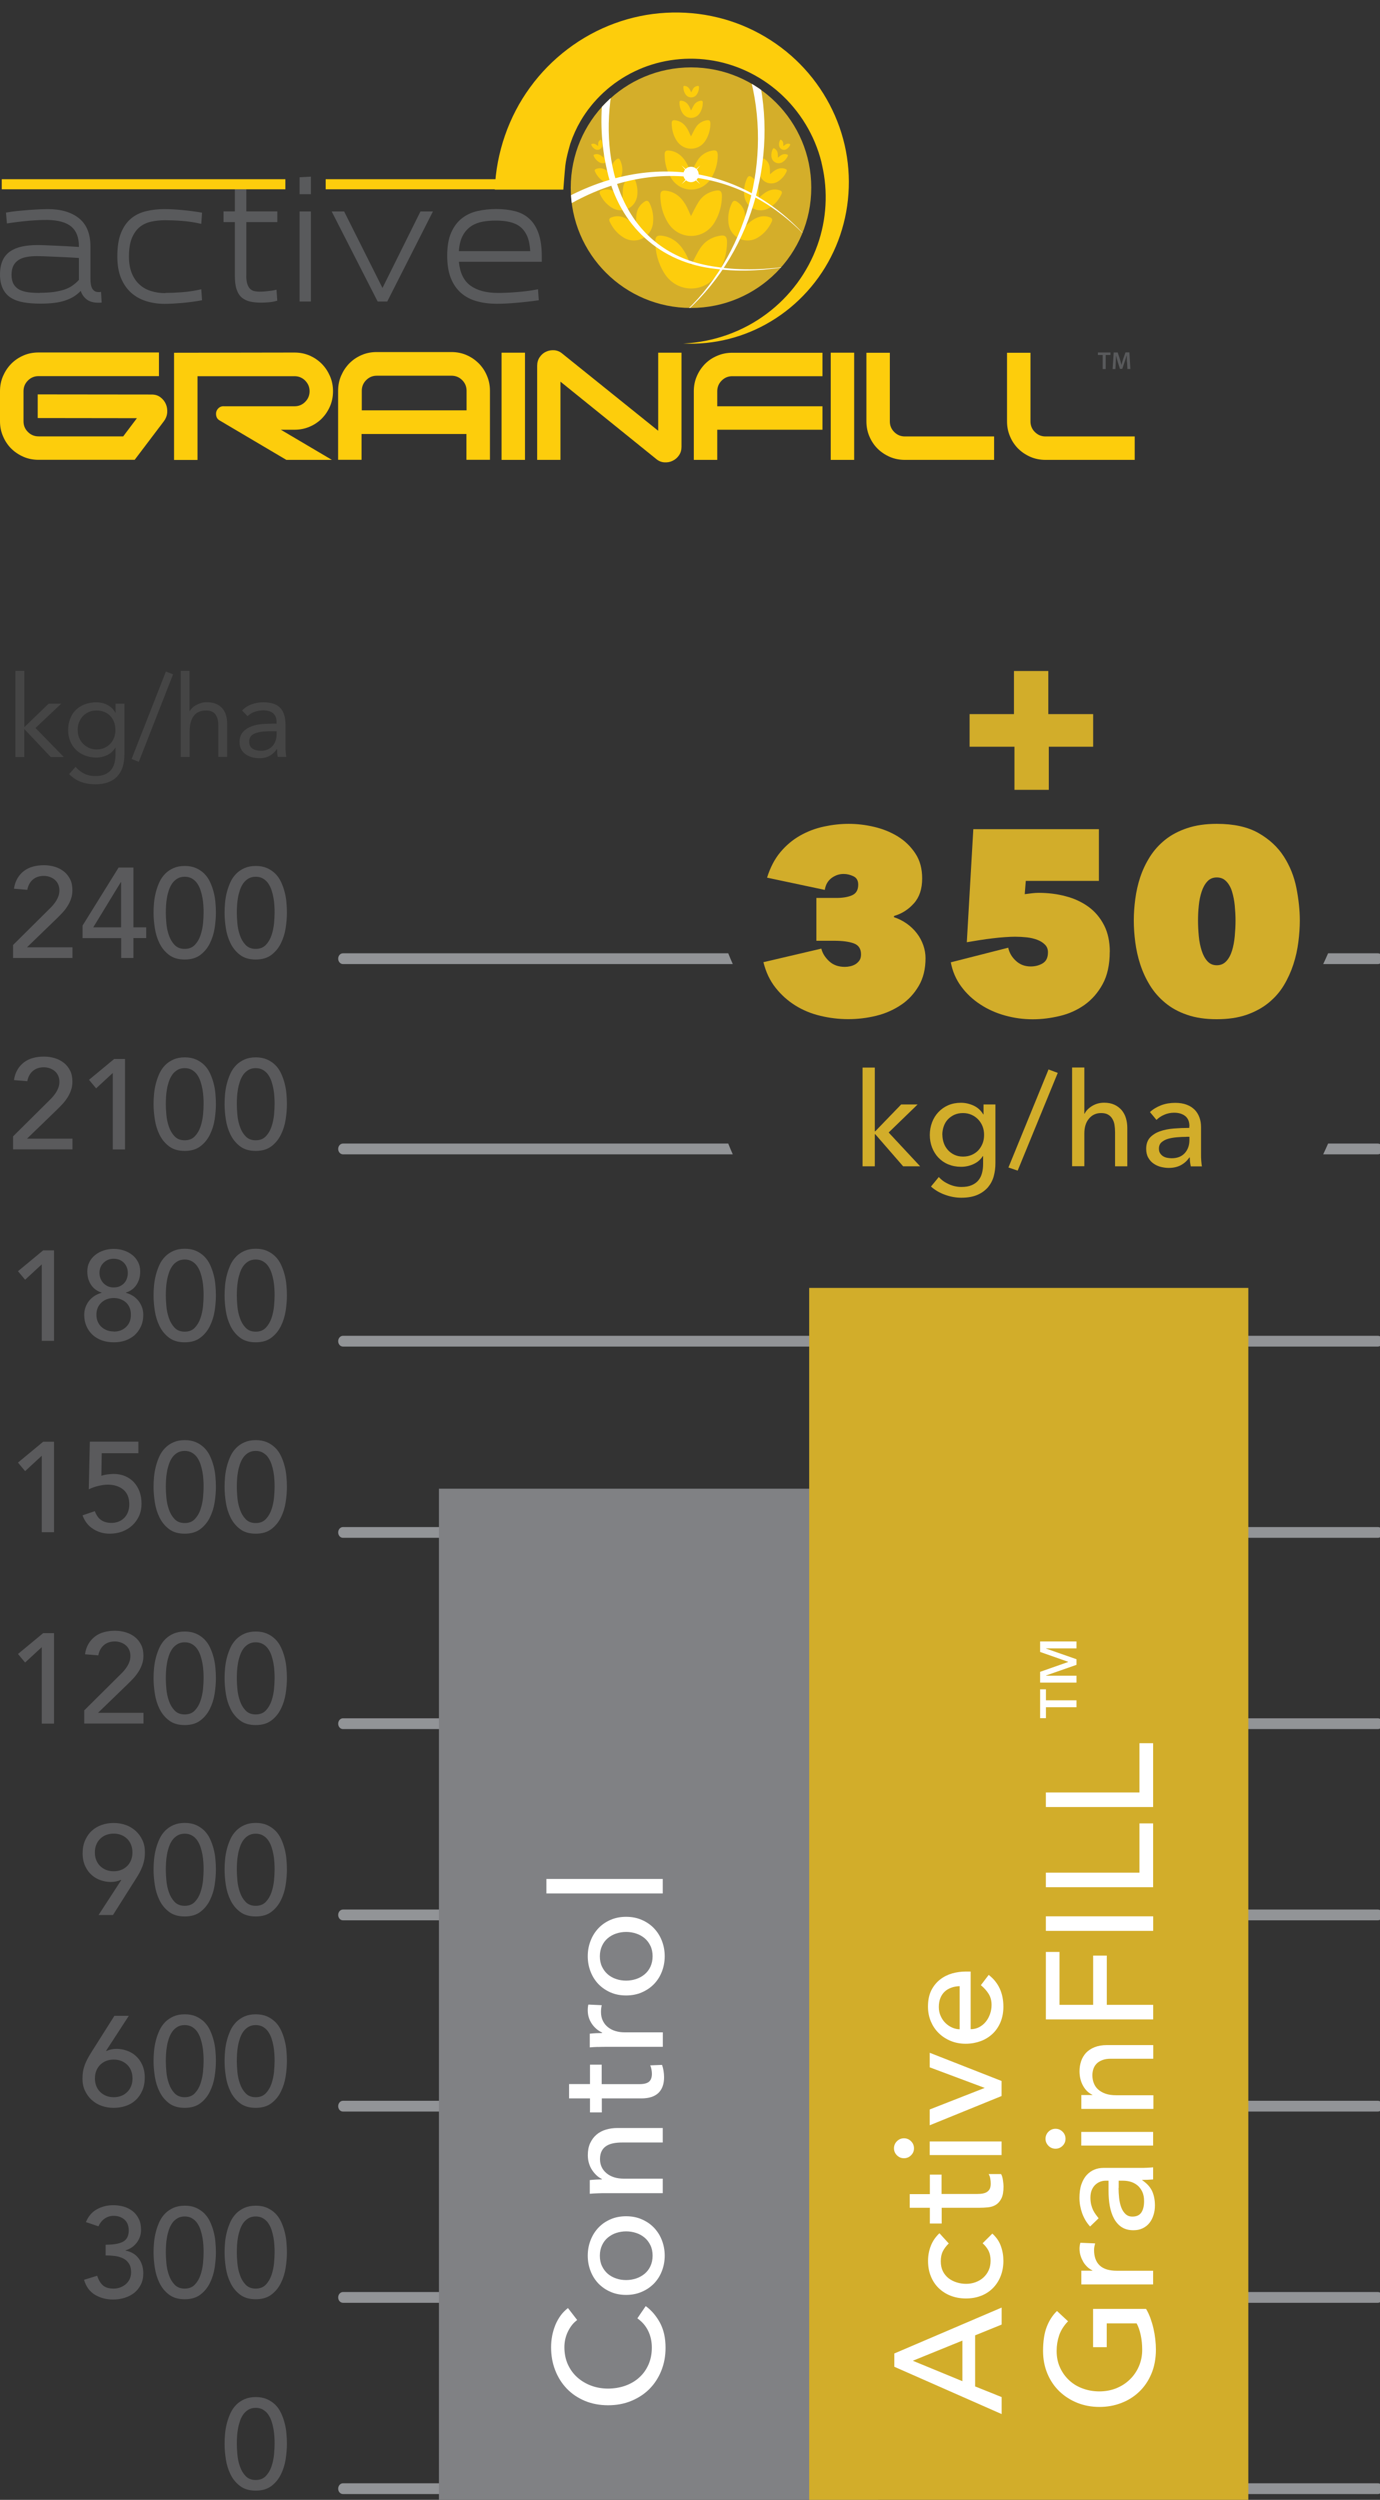 <?xml version="1.0" encoding="UTF-8"?> <svg xmlns="http://www.w3.org/2000/svg" xmlns:xlink="http://www.w3.org/1999/xlink" id="Layer_1" viewBox="0 0 197.25 357.24"><rect x="0" y="0" width="197.25" height="357.24" fill="#333333" stroke="none"/><defs><style>.cls-1,.cls-2{fill:none;}.cls-3{fill:#fdcd0c;}.cls-4{fill:#fff;}.cls-5{fill:#929497;}.cls-6{fill:#d2ad2a;}.cls-7{fill:#d4ae2a;}.cls-8{fill:#454545;}.cls-9{fill:#808184;}.cls-10{fill:#595a5c;}.cls-11{fill:#5a5a5c;}.cls-2{clip-path:url(#clippath);}</style><clipPath id="clippath"><circle class="cls-1" cx="98.77" cy="26.82" r="17.19"></circle></clipPath></defs><path class="cls-10" d="m.84,30.38c.52-.09,1.07-.17,1.66-.23.59-.06,1.15-.11,1.69-.15.54-.04,1.04-.07,1.5-.09.46-.02.83-.03,1.12-.03,1.9,0,3.4.44,4.49,1.32,1.09.88,1.63,2.23,1.63,4.04v4.63c0,.24.01.48.05.71.03.23.09.43.17.59.08.17.2.3.35.41.15.11.36.16.62.16.15,0,.24,0,.27-.02.03-.01.05-.03.05-.05l.09,1.57c-.09.01-.17.02-.24.02h-.22c-.73,0-1.29-.16-1.69-.48s-.68-.72-.84-1.21c-.29.3-.61.57-.96.79-.35.22-.76.41-1.22.57-.46.16-.99.28-1.59.35-.59.08-1.28.11-2.05.11-.85,0-1.63-.06-2.33-.18-.7-.12-1.3-.33-1.8-.64-.5-.3-.89-.73-1.16-1.27S0,40.09,0,39.23C0,38.43.13,37.75.38,37.21c.25-.54.61-.97,1.08-1.29.47-.32,1.03-.55,1.69-.69.65-.14,1.38-.21,2.19-.21.23,0,.55,0,.97.02.42.02.89.03,1.42.06.53.02,1.09.05,1.7.08.61.03,1.22.07,1.85.11v-.09c0-1.26-.36-2.2-1.08-2.81-.72-.61-1.86-.93-3.41-.96-.3,0-.68,0-1.13.02-.45.02-.94.05-1.46.09-.52.05-1.07.1-1.62.17s-1.08.14-1.59.22l-.14-1.58Zm4.84,11.46c.75,0,1.4-.04,1.96-.11.56-.08,1.07-.19,1.51-.33.44-.14.83-.33,1.18-.57.34-.24.66-.51.95-.83v-3.13c-.64-.05-1.27-.08-1.89-.11-.62-.03-1.21-.06-1.76-.08-.55-.02-1.03-.04-1.44-.06-.41-.01-.72-.02-.91-.02-.55,0-1.05.04-1.5.13-.45.08-.83.23-1.14.43-.31.21-.56.48-.73.82-.17.34-.26.77-.26,1.29,0,.55.1.99.3,1.34.2.34.48.6.83.79.36.18.78.3,1.28.37.49.06,1.04.09,1.63.09Z"></path><path class="cls-10" d="m23.63,41.86c.69,0,1.48-.03,2.4-.1.91-.07,1.83-.21,2.74-.42l.11,1.57c-.93.17-1.86.29-2.8.38-.94.08-1.79.13-2.57.13-.93,0-1.8-.13-2.63-.39-.82-.26-1.54-.66-2.15-1.21-.61-.55-1.09-1.25-1.44-2.1s-.52-1.88-.52-3.08c0-1.35.17-2.47.52-3.34.35-.87.83-1.56,1.44-2.07s1.32-.85,2.15-1.05c.82-.2,1.7-.3,2.63-.3.78,0,1.63.05,2.57.14.94.09,1.87.21,2.8.37l-.11,1.6c-.91-.21-1.83-.35-2.74-.42-.91-.07-1.71-.1-2.4-.1-.73,0-1.41.07-2.04.21s-1.18.4-1.64.78c-.46.38-.83.91-1.11,1.59-.27.68-.41,1.55-.41,2.61,0,.93.14,1.72.41,2.39.27.66.64,1.2,1.11,1.62.46.42,1.01.73,1.64.92.63.2,1.31.3,2.04.3Z"></path><path class="cls-10" d="m35.2,39.39c0,.49.05.88.15,1.19.1.3.23.54.4.7s.37.27.59.32c.23.05.47.08.73.08.11,0,.25,0,.43-.01.18,0,.38-.02.61-.05.22-.02.45-.05.7-.08s.48-.08.71-.14l.11,1.57c-.4.12-.81.2-1.23.23-.43.03-.78.05-1.07.05-.58,0-1.1-.05-1.56-.15-.46-.1-.86-.29-1.19-.56-.33-.27-.58-.66-.75-1.16-.18-.5-.26-1.16-.26-1.99v-7.65h-1.62v-1.53h1.62v-3.31l1.64-.09v3.4h4.43v1.53h-4.43v7.65Z"></path><path class="cls-10" d="m42.82,27.75v-2.42l1.62-.09v2.51h-1.62Zm1.62,2.47v12.87h-1.62v-12.87h1.62Z"></path><path class="cls-10" d="m60.1,30.22h1.78l-6.53,12.87h-1.37l-6.57-12.87h1.78l5.48,10.93,5.43-10.93Z"></path><path class="cls-10" d="m71.02,43.41c-1.05,0-2.01-.12-2.89-.37-.88-.24-1.62-.64-2.25-1.19-.62-.55-1.11-1.26-1.45-2.13-.34-.87-.51-1.94-.51-3.18,0-1.34.19-2.44.57-3.3.38-.86.89-1.54,1.53-2.04s1.38-.85,2.23-1.04c.84-.19,1.74-.29,2.68-.29,1,0,1.91.11,2.72.32.81.21,1.49.58,2.05,1.11.56.52.99,1.22,1.29,2.09s.45,1.95.45,3.24v.78h-11.85c.15,1.58.7,2.72,1.66,3.41.95.69,2.26,1.04,3.92,1.04.24,0,.58,0,1.02-.02.43-.01.91-.04,1.44-.08.53-.04,1.07-.09,1.64-.16.57-.07,1.11-.16,1.63-.26l.11,1.57c-.53.08-1.08.14-1.66.21s-1.12.11-1.64.16c-.53.05-1.02.08-1.48.1s-.86.03-1.2.03Zm-.14-11.89c-.65,0-1.29.05-1.89.16-.61.11-1.16.32-1.64.64s-.89.76-1.2,1.34c-.31.57-.5,1.31-.56,2.23h10.2c-.05-.85-.19-1.56-.43-2.12s-.57-1.01-.98-1.34c-.41-.33-.91-.56-1.5-.7-.59-.14-1.25-.21-2-.21Z"></path><rect class="cls-3" x=".25" y="25.61" width="40.54" height="1.44"></rect><rect class="cls-3" x="46.55" y="25.61" width="32.85" height="1.44"></rect><path class="cls-3" d="m81.54,20.47c.37-1.09.85-2.16,1.44-3.17,1.75-3,4.45-5.52,7.69-7.08,3.22-1.57,7-2.17,10.68-1.65,3.68.51,7.25,2.16,10.11,4.73,2.86,2.56,4.99,6.02,5.95,9.86.01.05.02.1.03.16.02.1.04.2.07.31.85,3.71.65,7.72-.67,11.41-1.36,3.84-3.92,7.33-7.3,9.83-3.37,2.52-7.55,4.02-11.87,4.22,4.32.22,8.76-.88,12.56-3.19,3.81-2.29,6.97-5.77,8.9-9.91,1.95-4.14,2.64-8.91,1.93-13.54-.7-4.64-2.84-9.11-6.09-12.65-3.24-3.54-7.61-6.16-12.41-7.31-4.79-1.16-9.98-.9-14.73.86-4.75,1.74-9.01,4.94-12.05,9.12-3.06,4.17-4.86,9.35-5.06,14.63h9.8s.19-2.58.29-3.46c.14-1.26.73-3.18.73-3.18Z"></path><circle class="cls-7" cx="98.77" cy="26.82" r="17.19"></circle><path class="cls-3" d="m98.79,13.21c.09-.16.17-.36.28-.53.13-.21.33-.34.58-.39.2-.04.27,0,.26.21,0,.34-.1.65-.27.93-.39.65-1.29.66-1.69,0-.19-.31-.28-.64-.27-1,0-.12.06-.17.17-.16.34.03.57.22.74.5.08.14.14.3.2.43Z"></path><path class="cls-3" d="m98.78,15.78c.13-.25.26-.53.42-.79.2-.31.5-.5.86-.58.3-.06.4.01.39.32-.01.5-.14.96-.4,1.39-.58.96-1.92.98-2.52,0-.28-.46-.41-.96-.41-1.49,0-.18.08-.26.26-.24.5.05.85.33,1.09.75.13.21.21.44.3.64Z"></path><path class="cls-3" d="m98.78,19.47c.22-.41.42-.88.7-1.3.33-.51.82-.83,1.42-.96.5-.11.65.02.64.52-.02.83-.24,1.59-.67,2.31-.96,1.6-3.18,1.62-4.18.02-.47-.76-.68-1.59-.68-2.48,0-.29.14-.42.43-.4.83.08,1.4.55,1.81,1.24.21.35.35.73.5,1.05Z"></path><path class="cls-3" d="m98.78,24.65c.3-.56.58-1.21.96-1.79.46-.7,1.13-1.14,1.96-1.32.68-.15.9.03.89.72-.02,1.14-.32,2.19-.92,3.17-1.32,2.2-4.38,2.23-5.74.02-.65-1.05-.94-2.18-.93-3.4,0-.41.19-.58.59-.54,1.14.1,1.93.76,2.49,1.7.29.48.49,1.01.69,1.45Z"></path><path class="cls-3" d="m98.77,30.88c.34-.65.68-1.4,1.12-2.08.53-.81,1.31-1.33,2.27-1.53.79-.17,1.04.03,1.03.84-.03,1.32-.38,2.54-1.06,3.68-1.54,2.55-5.08,2.58-6.66.03-.75-1.21-1.09-2.53-1.08-3.95,0-.47.22-.67.69-.63,1.32.12,2.24.88,2.89,1.97.33.55.56,1.17.8,1.68Z"></path><path class="cls-3" d="m98.77,37.92c.4-.76.79-1.63,1.3-2.42.62-.95,1.52-1.55,2.65-1.78.92-.2,1.22.03,1.2.97-.03,1.54-.44,2.96-1.24,4.29-1.79,2.97-5.91,3.01-7.75.03-.87-1.41-1.27-2.95-1.26-4.6,0-.55.26-.79.8-.74,1.54.14,2.61,1.03,3.37,2.29.39.64.66,1.36.93,1.96Z"></path><path class="cls-3" d="m85.49,20.88c0-.13,0-.28.02-.43.02-.17.11-.32.25-.43.12-.09.17-.08.23.06.1.22.14.45.11.69-.05.54-.63.82-1.09.52-.22-.14-.38-.33-.48-.56-.04-.08-.02-.13.06-.16.23-.08.44-.03.63.1.1.06.18.15.26.21Z"></path><path class="cls-3" d="m86.28,22.55c0-.2,0-.42.03-.64.03-.26.17-.48.38-.64.17-.13.26-.11.35.08.15.33.2.66.17,1.02-.08.8-.94,1.22-1.62.78-.32-.21-.56-.49-.72-.84-.05-.12-.02-.19.09-.23.34-.12.65-.04.93.14.15.1.27.22.39.32Z"></path><path class="cls-3" d="m87.41,24.92c.01-.33,0-.7.05-1.06.06-.43.27-.79.62-1.06.29-.22.43-.19.58.14.24.54.34,1.1.28,1.69-.13,1.32-1.56,2.02-2.69,1.29-.54-.35-.93-.81-1.2-1.39-.09-.19-.04-.32.16-.39.56-.21,1.07-.07,1.55.24.24.16.45.36.65.53Z"></path><path class="cls-3" d="m88.99,28.26c.02-.45,0-.96.07-1.45.08-.59.38-1.08.86-1.45.4-.3.59-.26.79.19.33.74.46,1.51.38,2.33-.18,1.82-2.14,2.78-3.69,1.77-.74-.48-1.28-1.12-1.64-1.91-.12-.26-.06-.43.21-.53.77-.28,1.48-.1,2.13.33.33.22.62.5.89.72Z"></path><path class="cls-3" d="m90.9,32.28c.02-.52,0-1.11.08-1.68.09-.69.44-1.26,1-1.68.46-.35.68-.3.92.22.39.86.54,1.75.44,2.7-.21,2.11-2.48,3.22-4.28,2.06-.86-.55-1.48-1.3-1.91-2.22-.14-.3-.06-.5.25-.62.89-.33,1.71-.12,2.47.38.39.25.72.58,1.03.84Z"></path><path class="cls-3" d="m111.97,20.88c0-.13,0-.28-.02-.43-.02-.17-.11-.32-.25-.43-.12-.09-.17-.08-.23.06-.1.22-.14.45-.11.69.05.54.63.82,1.09.52.22-.14.38-.33.48-.56.04-.08.02-.13-.06-.16-.23-.08-.44-.03-.63.1-.1.06-.18.15-.26.21Z"></path><path class="cls-3" d="m111.19,22.55c0-.2,0-.42-.03-.64-.03-.26-.17-.48-.38-.64-.17-.13-.26-.11-.35.08-.15.33-.2.66-.17,1.02.08.8.94,1.22,1.62.78.32-.21.56-.49.72-.84.05-.12.02-.19-.09-.23-.34-.12-.65-.04-.93.14-.15.1-.27.22-.39.32Z"></path><path class="cls-3" d="m110.06,24.92c-.01-.33,0-.7-.05-1.06-.06-.43-.27-.79-.62-1.06-.29-.22-.43-.19-.58.14-.24.54-.34,1.1-.28,1.69.13,1.32,1.56,2.02,2.69,1.29.54-.35.93-.81,1.2-1.39.09-.19.04-.32-.16-.39-.56-.21-1.07-.07-1.55.24-.24.16-.45.36-.65.53Z"></path><path class="cls-3" d="m108.47,28.26c-.02-.45,0-.96-.07-1.45-.08-.59-.38-1.08-.86-1.45-.4-.3-.59-.26-.79.19-.33.74-.46,1.51-.38,2.33.18,1.82,2.14,2.78,3.69,1.77.74-.48,1.28-1.12,1.64-1.91.12-.26.06-.43-.21-.53-.77-.28-1.48-.1-2.13.33-.33.22-.62.5-.89.72Z"></path><path class="cls-3" d="m106.56,32.28c-.02-.52,0-1.11-.08-1.68-.09-.69-.44-1.26-1-1.68-.46-.35-.68-.3-.92.22-.39.86-.54,1.75-.44,2.7.21,2.11,2.48,3.22,4.28,2.06.86-.55,1.48-1.3,1.91-2.22.14-.3.06-.5-.25-.62-.89-.33-1.71-.12-2.47.38-.39.25-.72.58-1.03.84Z"></path><circle class="cls-4" cx="98.77" cy="24.93" r="1.1"></circle><g class="cls-2"><path class="cls-4" d="m87.38,13.38c-1.71,11.35,2.32,23.06,15.02,24.76,3.63.58,7.36.37,11.01-.17-3.63.64-7.36.95-11.05.46-8.02-.83-13.83-6.18-15.58-14.04-.86-3.67-1.03-7.44-.56-11.21l1.16.2h0Z"></path><path class="cls-4" d="m77.6,30.25c12.65-8.5,27.59-7.85,37.9,3.88-10.43-11.22-25.01-11.61-37.19-2.95,0,0-.71-.94-.71-.94h0Z"></path><path class="cls-4" d="m108.51,11.3c2.71,12.68-1.82,26.65-12.15,34.65,9.91-8.16,14.03-21.99,11.01-34.34,0,0,1.14-.31,1.14-.31h0Z"></path></g><polygon class="cls-4" points="100.1 26.33 98.98 25.05 99.7 25 99.91 24.99 99.72 24.97 98.98 24.92 100.1 23.64 98.82 24.76 98.77 24.03 98.76 23.84 98.74 24.04 98.69 24.76 97.41 23.64 98.53 24.92 98.31 24.94 97.8 24.97 97.6 24.99 97.8 25 98.4 25.04 98.53 25.05 98.47 25.12 97.41 26.33 98.62 25.28 98.69 25.22 98.7 25.37 98.74 25.94 98.76 26.14 98.77 25.94 98.8 25.48 98.82 25.22 100.1 26.33"></polygon><path class="cls-3" d="m17.61,62.36l1.96-2.6c-2.39,0-4.75,0-7.09-.01-2.34,0-4.7-.01-7.09-.01v-3.38c2.72,0,5.44,0,8.15.01,2.71,0,5.43.01,8.15.01.48,0,.9.13,1.24.39.35.26.6.58.77.96.17.38.23.8.2,1.24-.04.45-.2.86-.48,1.23l-4.17,5.51H5.51c-.76,0-1.48-.14-2.15-.43-.67-.29-1.25-.68-1.75-1.17-.49-.49-.89-1.08-1.17-1.75C.14,61.69,0,60.97,0,60.21v-4.31C0,55.14.14,54.42.43,53.75c.29-.67.68-1.26,1.17-1.76.49-.5,1.08-.9,1.75-1.19.67-.29,1.39-.43,2.15-.43h17.22v3.38H5.51c-.6,0-1.1.21-1.52.63-.42.42-.63.93-.63,1.52v4.31c0,.6.21,1.1.63,1.52.42.42.93.63,1.52.63h12.11Z"></path><path class="cls-3" d="m31.98,58.06h10.12c.6,0,1.1-.21,1.52-.63.42-.42.63-.93.63-1.52s-.21-1.1-.63-1.52c-.42-.42-.93-.63-1.52-.63h-13.87v11.97h-3.35v-15.32l17.22-.03c.76,0,1.48.14,2.15.43.67.29,1.25.69,1.75,1.19.49.5.88,1.09,1.17,1.76.29.67.43,1.39.43,2.15s-.14,1.48-.43,2.15c-.29.67-.68,1.25-1.17,1.75-.49.49-1.08.89-1.75,1.17-.67.29-1.39.43-2.15.43h-1.96l7.3,4.31h-6.51l-9.51-5.62c-.24-.13-.4-.31-.48-.55-.07-.23-.08-.46-.03-.69.06-.22.18-.41.36-.57.19-.16.42-.24.7-.24Z"></path><path class="cls-3" d="m53.85,50.31h10.68c.76,0,1.48.14,2.15.43.67.29,1.25.69,1.75,1.19s.89,1.09,1.17,1.76c.29.67.43,1.39.43,2.15v9.87h-3.36v-3.69h-14.99v3.69h-3.35v-9.87c0-.76.14-1.48.43-2.15.29-.67.68-1.26,1.17-1.76s1.08-.9,1.75-1.19c.67-.29,1.39-.43,2.15-.43Zm-2.15,8.33h14.99v-2.8c0-.6-.21-1.1-.63-1.52-.42-.42-.93-.63-1.52-.63h-10.68c-.6,0-1.1.21-1.52.63-.42.42-.63.93-.63,1.52v2.8Z"></path><path class="cls-3" d="m75.04,65.72h-3.35v-15.32h3.35v15.32Z"></path><path class="cls-3" d="m97.41,50.4v13.45c0,.47-.12.87-.36,1.22-.24.35-.55.61-.91.78-.36.18-.76.25-1.19.22s-.82-.19-1.17-.49l-13.67-11.04v11.18h-3.33v-13.45c0-.47.12-.88.36-1.23.24-.35.55-.62.91-.78.36-.17.76-.24,1.17-.21s.81.19,1.16.49l13.7,11.02v-11.16h3.33Z"></path><path class="cls-3" d="m102.52,65.72h-3.35v-9.81c0-.76.14-1.48.43-2.15.29-.67.68-1.25,1.17-1.75s1.08-.89,1.75-1.17c.67-.29,1.39-.43,2.15-.43h12.89v3.35h-12.89c-.6,0-1.1.21-1.52.63-.42.42-.63.93-.63,1.52v2.15h15.04v3.35h-15.04v4.31Z"></path><path class="cls-3" d="m122.09,65.72h-3.35v-15.32h3.35v15.32Z"></path><path class="cls-3" d="m142.09,62.36v3.36h-12.75c-.76,0-1.48-.14-2.15-.43-.67-.29-1.25-.68-1.75-1.17-.49-.49-.89-1.08-1.17-1.75-.29-.67-.43-1.39-.43-2.15v-9.81h3.35v9.81c0,.6.21,1.1.63,1.52.42.42.93.63,1.52.63h12.75Z"></path><path class="cls-3" d="m162.19,62.36v3.36h-12.75c-.76,0-1.48-.14-2.15-.43-.67-.29-1.25-.68-1.75-1.17-.49-.49-.89-1.08-1.17-1.75-.29-.67-.43-1.39-.43-2.15v-9.81h3.35v9.81c0,.6.21,1.1.63,1.52.42.42.93.63,1.52.63h12.75Z"></path><path class="cls-10" d="m157.61,50.73h-.68v-.36h1.79v.36h-.68v2.01h-.43v-2.01Z"></path><path class="cls-10" d="m161.08,51.77c-.01-.31-.03-.68-.03-1h-.01c-.08.29-.18.61-.28.91l-.35,1.03h-.33l-.32-1.01c-.09-.3-.18-.63-.24-.92h0c-.01.31-.02.69-.04,1.01l-.05.95h-.4l.16-2.37h.57l.31.95c.08.28.16.56.22.82h.01c.06-.26.14-.55.24-.83l.33-.95h.56l.14,2.37h-.42l-.05-.97Z"></path><path class="cls-5" d="m104.09,136.23h-55.07c-.38,0-.68.34-.68.77s.31.77.68.77h55.72c-.23-.51-.44-1.02-.65-1.54Z"></path><path class="cls-5" d="m196.95,136.23h-7.12c-.22.52-.46,1.03-.7,1.54h7.82c.38,0,.68-.34.68-.77s-.31-.77-.68-.77Z"></path><path class="cls-5" d="m196.95,356.41H49.02c-.38,0-.68-.34-.68-.77s.31-.77.68-.77h147.93c.38,0,.68.34.68.77s-.31.77-.68.77Z"></path><path class="cls-5" d="m196.95,247.09H49.02c-.38,0-.68-.34-.68-.77s.31-.77.68-.77h147.93c.38,0,.68.34.68.77s-.31.77-.68.77Z"></path><path class="cls-5" d="m196.95,192.43H49.02c-.38,0-.68-.34-.68-.77s.31-.77.68-.77h147.93c.38,0,.68.34.68.77s-.31.77-.68.77Z"></path><path class="cls-5" d="m196.95,301.75H49.02c-.38,0-.68-.34-.68-.77s.31-.77.68-.77h147.93c.38,0,.68.34.68.77s-.31.77-.68.77Z"></path><path class="cls-5" d="m196.95,274.42H49.02c-.38,0-.68-.34-.68-.77s.31-.77.68-.77h147.93c.38,0,.68.34.68.77s-.31.77-.68.77Z"></path><path class="cls-5" d="m196.95,219.76H49.02c-.38,0-.68-.34-.68-.77s.31-.77.68-.77h147.93c.38,0,.68.34.68.77s-.31.77-.68.77Z"></path><path class="cls-5" d="m196.95,329.08H49.02c-.38,0-.68-.34-.68-.77s.31-.77.68-.77h147.93c.38,0,.68.34.68.77s-.31.77-.68.77Z"></path><path class="cls-5" d="m104.09,163.42h-55.07c-.38,0-.68.34-.68.77s.31.77.68.77h55.72c-.23-.51-.44-1.02-.65-1.54Z"></path><path class="cls-5" d="m196.95,163.42h-7.12c-.22.52-.46,1.03-.7,1.54h7.82c.38,0,.68-.34.68-.77s-.31-.77-.68-.77Z"></path><rect class="cls-9" x="62.74" y="212.74" width="62.77" height="144.5"></rect><path class="cls-4" d="m92.31,329.56c.84.62,1.51,1.42,2.04,2.4.52.98.78,2.16.78,3.54,0,1.19-.2,2.28-.61,3.29-.4,1-.97,1.87-1.69,2.6-.73.73-1.59,1.29-2.6,1.71s-2.11.62-3.31.62-2.33-.21-3.33-.63c-1-.42-1.86-1-2.57-1.74s-1.27-1.62-1.66-2.63c-.4-1.01-.59-2.11-.59-3.3,0-.53.05-1.06.15-1.61.1-.54.26-1.06.46-1.56.21-.5.46-.95.76-1.36s.65-.76,1.04-1.06l1.32,1.71c-.53.38-.96.92-1.31,1.62-.34.7-.52,1.45-.52,2.26,0,.91.17,1.73.49,2.45.33.73.78,1.35,1.35,1.86.57.51,1.24.91,1.99,1.19.75.28,1.56.42,2.41.42s1.7-.14,2.46-.41,1.43-.66,1.99-1.17c.57-.51,1.01-1.12,1.33-1.85.32-.73.48-1.54.48-2.43s-.18-1.68-.53-2.4c-.35-.72-.87-1.31-1.54-1.78l1.19-1.74Z"></path><path class="cls-4" d="m89.49,316.71c.81,0,1.55.14,2.22.43s1.26.68,1.75,1.19.87,1.1,1.14,1.79c.27.69.41,1.43.41,2.22s-.14,1.53-.41,2.22-.65,1.28-1.14,1.78c-.49.5-1.07.89-1.75,1.18-.67.29-1.42.43-2.22.43s-1.54-.14-2.21-.43c-.67-.29-1.24-.68-1.73-1.18-.48-.5-.86-1.09-1.13-1.78s-.41-1.43-.41-2.22.14-1.53.41-2.22c.27-.69.65-1.29,1.13-1.79.48-.51,1.06-.9,1.73-1.19.67-.29,1.41-.43,2.21-.43Zm.01,2.16c-.5,0-.97.08-1.43.23s-.85.38-1.2.67-.62.66-.82,1.09-.31.93-.31,1.49.1,1.06.31,1.49.48.8.82,1.09c.34.29.74.52,1.2.67.45.16.93.23,1.43.23s.97-.08,1.43-.23c.45-.15.86-.38,1.21-.67.35-.29.63-.66.83-1.09s.31-.93.31-1.49-.1-1.06-.31-1.49-.48-.8-.83-1.09c-.35-.29-.75-.52-1.21-.67s-.93-.23-1.43-.23Z"></path><path class="cls-4" d="m84.3,311.54c.26-.03.56-.05.89-.07s.61-.02.83-.02v-.07c-.28-.13-.54-.31-.78-.54-.24-.23-.45-.49-.64-.78s-.33-.62-.43-.97c-.1-.35-.15-.72-.15-1.1,0-.67.11-1.25.34-1.74.23-.48.53-.89.91-1.21.38-.32.83-.56,1.34-.71.51-.15,1.06-.23,1.65-.23h6.47v2.07h-5.79c-.42,0-.83.03-1.21.1-.38.07-.72.19-1.01.36s-.53.42-.7.73-.26.7-.26,1.19c0,.82.31,1.49.93,2.01.62.52,1.46.78,2.5.78h5.54v2.07h-8.18c-.28,0-.64,0-1.08.02-.44.01-.83.04-1.17.07v-1.96Z"></path><path class="cls-4" d="m86,295.06v2.77h5.42c.63,0,1.08-.12,1.35-.35s.41-.61.41-1.12c0-.19-.02-.4-.06-.62-.04-.22-.1-.42-.18-.59l1.69-.07c.09.25.16.52.21.83.05.3.08.61.08.93,0,.98-.27,1.73-.81,2.25-.54.52-1.36.78-2.44.78h-5.65v2h-1.69v-2h-2.99v-2.05h2.99v-2.77h1.69Z"></path><path class="cls-4" d="m85.47,292.51c-.44.01-.83.04-1.17.07v-1.96c.26-.03.57-.05.91-.07.34-.01.63-.02.85-.02v-.07c-.62-.29-1.11-.72-1.49-1.29s-.56-1.2-.56-1.9c0-.32.03-.59.09-.81l1.91.09c-.07.29-.11.61-.11.95,0,.5.09.93.28,1.3.18.37.43.67.74.91.31.24.66.42,1.07.54.4.12.83.18,1.27.18h5.48v2.07h-8.18c-.28,0-.64,0-1.08.02Z"></path><path class="cls-4" d="m89.49,273.92c.81,0,1.55.14,2.22.43s1.26.68,1.75,1.19.87,1.1,1.14,1.79c.27.69.41,1.43.41,2.22s-.14,1.53-.41,2.22-.65,1.28-1.14,1.78c-.49.5-1.07.89-1.75,1.18-.67.29-1.42.43-2.22.43s-1.54-.14-2.21-.43c-.67-.29-1.24-.68-1.73-1.18-.48-.5-.86-1.09-1.13-1.78s-.41-1.43-.41-2.22.14-1.53.41-2.22c.27-.69.65-1.29,1.13-1.79.48-.51,1.06-.9,1.73-1.19.67-.29,1.41-.43,2.21-.43Zm.01,2.16c-.5,0-.97.08-1.43.23s-.85.38-1.2.67-.62.66-.82,1.09-.31.93-.31,1.49.1,1.06.31,1.49.48.8.82,1.09c.34.29.74.52,1.2.67.45.16.93.23,1.43.23s.97-.08,1.43-.23c.45-.15.86-.38,1.21-.67.35-.29.63-.66.83-1.09s.31-.93.31-1.49-.1-1.06-.31-1.49-.48-.8-.83-1.09c-.35-.29-.75-.52-1.21-.67s-.93-.23-1.43-.23Z"></path><path class="cls-4" d="m94.73,268.51v2.07h-16.63v-2.07h16.63Z"></path><rect class="cls-6" x="115.66" y="184.05" width="62.77" height="173.19"></rect><path class="cls-4" d="m127.83,338.21v-1.89l15.34-6.56v2.43l-3.79,1.54v7.3l3.79,1.52v2.43l-15.34-6.76Zm9.73-3.73l-7.04,2.86v.04l7.04,2.9v-5.81Z"></path><path class="cls-4" d="m135.62,320.59c-.38.36-.66.74-.86,1.14-.2.4-.29.87-.29,1.42s.1,1,.29,1.4c.2.4.46.73.8,1,.34.27.73.47,1.17.61.44.14.9.21,1.37.21s.93-.08,1.36-.24c.42-.16.8-.38,1.11-.67.32-.29.57-.64.75-1.04s.27-.86.27-1.36c0-.55-.1-1.02-.29-1.41-.2-.39-.48-.75-.85-1.08l1.39-1.38c.56.51.97,1.09,1.21,1.76.25.67.37,1.38.37,2.13,0,.79-.13,1.52-.39,2.18-.26.66-.62,1.22-1.09,1.7-.47.48-1.03.85-1.69,1.11-.66.26-1.38.39-2.18.39s-1.52-.13-2.19-.39-1.23-.63-1.71-1.09-.85-1.03-1.12-1.69c-.27-.66-.4-1.39-.4-2.2,0-.75.13-1.47.4-2.16.27-.68.68-1.28,1.23-1.79l1.34,1.47Z"></path><path class="cls-4" d="m134.58,310.74v2.79h4.66c.29,0,.57,0,.86-.02s.53-.07.76-.16c.23-.09.4-.24.54-.43.14-.2.21-.48.21-.86,0-.23-.02-.47-.06-.71-.04-.25-.12-.47-.24-.67h1.78c.13.23.22.53.27.9.05.37.08.66.08.86,0,.75-.1,1.33-.31,1.74-.21.41-.48.71-.81.91s-.71.31-1.12.35c-.41.04-.83.06-1.25.06h-5.35v2.25h-1.69v-2.25h-2.88v-1.95h2.88v-2.79h1.69Z"></path><path class="cls-4" d="m129.21,308.42c-.39,0-.73-.14-1.01-.42-.28-.28-.42-.62-.42-1s.14-.73.42-1.01.62-.42,1.01-.42.73.14,1.01.42.42.62.42,1.01-.14.73-.42,1c-.28.28-.62.42-1.01.42Zm3.68-.45v-1.95h10.27v1.95h-10.27Z"></path><path class="cls-4" d="m132.89,303.7v-2.25l7.86-3.08-7.86-2.94v-2.08l10.27,4.03v2.15l-10.27,4.18Z"></path><path class="cls-4" d="m138.74,289.98c.45,0,.85-.1,1.22-.29.37-.2.68-.45.94-.77s.46-.69.61-1.11.22-.85.22-1.3c0-.61-.14-1.13-.42-1.58-.28-.45-.65-.86-1.11-1.24l1.12-1.47c1.4,1.08,2.1,2.6,2.1,4.55,0,.81-.14,1.54-.41,2.2-.28.66-.65,1.21-1.14,1.67-.48.45-1.05.81-1.71,1.05s-1.37.37-2.13.37-1.48-.13-2.13-.4c-.66-.27-1.23-.64-1.71-1.11-.49-.47-.86-1.03-1.14-1.68-.27-.65-.41-1.36-.41-2.12,0-.91.16-1.68.47-2.31.32-.63.73-1.14,1.25-1.55s1.09-.69,1.73-.88c.64-.18,1.29-.27,1.96-.27h.69v8.23Zm-1.56-6.15c-.44.01-.83.08-1.19.21s-.68.31-.94.55-.48.55-.63.92c-.15.37-.23.8-.23,1.29s.09.92.27,1.31c.18.4.41.73.7,1.01.29.27.61.49.96.64.35.15.71.23,1.05.23v-6.15Z"></path><path class="cls-4" d="m156.25,329.95h7.56c.23.38.43.8.61,1.28.17.48.32.97.44,1.48s.21,1.03.27,1.56c.06.53.09,1.02.09,1.48,0,1.3-.22,2.46-.65,3.48-.43,1.02-1.02,1.88-1.76,2.58-.74.7-1.59,1.23-2.57,1.6-.97.37-2,.55-3.09.55-1.14,0-2.2-.2-3.18-.59-.98-.4-1.83-.95-2.56-1.65-.72-.7-1.29-1.54-1.7-2.52-.41-.98-.62-2.06-.62-3.23,0-1.41.18-2.57.53-3.47s.84-1.65,1.46-2.25l1.58,1.47c-.61.63-1.03,1.31-1.27,2.01-.24.71-.36,1.45-.36,2.23,0,.88.16,1.67.49,2.38.32.71.76,1.31,1.31,1.82.55.51,1.19.9,1.94,1.17.75.27,1.53.41,2.37.41s1.67-.15,2.42-.45c.74-.3,1.39-.72,1.94-1.26.55-.53.98-1.16,1.29-1.88.31-.72.47-1.51.47-2.36,0-.74-.07-1.43-.21-2.09-.14-.66-.33-1.22-.59-1.68h-4.27v3.4h-1.95v-5.48Z"></path><path class="cls-4" d="m154.56,326.44v-1.95h1.58v-.04c-.27-.13-.52-.3-.75-.52-.22-.22-.42-.46-.57-.73s-.28-.56-.38-.88c-.09-.32-.14-.63-.14-.95s.04-.61.13-.87l2.1.09c-.04.16-.08.32-.11.48-.03.16-.04.32-.04.48,0,.95.27,1.68.8,2.19.54.51,1.36.76,2.49.76h5.15v1.95h-10.27Z"></path><path class="cls-4" d="m155.81,318.17c-.51-.55-.88-1.19-1.14-1.91-.25-.72-.38-1.45-.38-2.17s.09-1.4.28-1.94c.19-.54.44-.99.76-1.33.32-.35.68-.6,1.09-.77.41-.17.84-.25,1.29-.25h5.24c.36,0,.69,0,1-.02.3-.01.59-.04.87-.06v1.73c-.52.04-1.04.07-1.56.07v.04c.66.44,1.13.95,1.41,1.54.27.59.41,1.28.41,2.06,0,.48-.06.93-.2,1.36-.13.43-.32.81-.58,1.14-.26.33-.58.58-.97.77s-.83.28-1.33.28c-.66,0-1.22-.15-1.67-.44-.45-.3-.81-.7-1.09-1.21s-.48-1.11-.61-1.8-.18-1.42-.18-2.2v-1.43h-.43c-.26,0-.52.05-.78.15s-.49.25-.7.45c-.21.2-.37.45-.5.76-.12.3-.18.66-.18,1.08,0,.37.04.7.11.99.07.28.16.54.27.77.11.23.24.44.38.63.15.19.28.37.41.54l-1.21,1.17Zm4.07-5.5c0,.46.03.93.08,1.42.05.48.15.92.29,1.32.15.4.35.72.61.97.26.25.59.38,1,.38.59,0,1.02-.2,1.28-.59.26-.4.39-.93.39-1.62,0-.53-.09-.99-.27-1.36-.18-.37-.41-.68-.7-.91-.29-.23-.61-.4-.96-.5-.35-.1-.71-.15-1.05-.15h-.65v1.04Z"></path><path class="cls-4" d="m150.87,307.06c-.39,0-.73-.14-1.01-.42-.28-.28-.42-.62-.42-1s.14-.73.42-1.01.62-.42,1.01-.42.73.14,1.01.42.42.62.42,1.01-.14.73-.42,1c-.28.28-.62.42-1.01.42Zm3.68-.45v-1.95h10.27v1.95h-10.27Z"></path><path class="cls-4" d="m154.56,301.34v-1.95h1.58v-.04c-.55-.25-.99-.67-1.33-1.28-.34-.61-.51-1.31-.51-2.1,0-.49.08-.96.23-1.42.15-.45.39-.85.7-1.19.32-.34.73-.61,1.23-.81.5-.2,1.09-.3,1.77-.3h6.61v1.95h-6.06c-.48,0-.88.06-1.23.2-.34.13-.61.3-.82.52s-.36.47-.45.75c-.09.28-.14.57-.14.88,0,.4.06.78.2,1.13.13.35.33.65.62.91s.64.46,1.07.61c.43.15.95.22,1.54.22h5.29v1.95h-10.27Z"></path><path class="cls-4" d="m149.49,288.58v-9.64h1.95v7.56h4.81v-7.04h1.95v7.04h6.63v2.08h-15.34Z"></path><path class="cls-4" d="m149.49,275.93v-2.08h15.34v2.08h-15.34Z"></path><path class="cls-4" d="m149.49,269.69v-2.08h13.38v-7.04h1.95v9.12h-15.34Z"></path><path class="cls-4" d="m149.49,258.23v-2.08h13.38v-7.04h1.95v9.12h-15.34Z"></path><path class="cls-4" d="m148.67,240.41v-1.5l3.99-1.4v-.04l-3.99-1.4v-1.5h5.2v.99h-4.35v.03l4.35,1.52v.8l-4.35,1.52v.03h4.35v.99h-5.2Zm.83,3.55v1.57h-.83v-4.12h.83v1.57h4.37v.99h-4.37Z"></path><path class="cls-8" d="m2.21,95.87h1.27v8.04l3.47-3.35h1.8l-3.68,3.47,4.05,4.15h-1.87l-3.78-4v4h-1.27v-12.3Z"></path><path class="cls-8" d="m17.78,107.83c0,1.39-.36,2.44-1.07,3.17-.71.72-1.74,1.08-3.08,1.08-.75,0-1.42-.11-2.03-.33-.6-.22-1.17-.59-1.72-1.12l.91-1.04c.4.43.83.76,1.28.98s.97.33,1.55.33,1.03-.08,1.41-.25.67-.4.89-.68c.22-.29.37-.62.46-.99.09-.37.13-.75.13-1.15v-.98h-.03c-.3.49-.7.85-1.19,1.07-.49.23-.99.34-1.5.34-.6,0-1.14-.1-1.64-.29-.5-.2-.93-.47-1.28-.81-.36-.35-.64-.76-.83-1.24-.2-.48-.3-1-.3-1.56,0-.62.1-1.18.3-1.67.19-.5.47-.92.82-1.26s.78-.6,1.28-.79c.5-.18,1.05-.28,1.66-.28.26,0,.52.03.78.09s.51.15.76.28c.24.13.46.28.66.47.19.19.36.41.49.66h.03v-1.3h1.27v7.27Zm-6.67-3.46c0,.39.07.75.21,1.08s.33.62.58.86c.24.24.53.44.85.58.32.14.67.21,1.04.21.43,0,.82-.08,1.15-.23s.62-.36.85-.61c.23-.26.41-.55.53-.88.12-.33.18-.68.18-1.05,0-.41-.06-.79-.19-1.13-.13-.34-.31-.64-.55-.89-.24-.25-.53-.44-.86-.58-.34-.13-.71-.2-1.11-.2s-.77.07-1.1.22-.61.35-.85.6-.41.55-.55.9c-.13.34-.19.71-.19,1.11Z"></path><path class="cls-8" d="m19.83,108.87l-1.02-.41,4.9-12.49,1.03.39-4.9,12.51Z"></path><path class="cls-8" d="m25.82,95.87h1.27v5.74h.03c.09-.15.21-.3.36-.45.15-.15.33-.28.55-.4.21-.12.45-.22.71-.3s.54-.11.83-.11c.5,0,.93.08,1.3.23.36.15.66.36.9.64.24.27.42.6.53.98.12.38.17.81.17,1.26v4.7h-1.27v-4.57c0-.64-.14-1.14-.42-1.51-.28-.37-.72-.55-1.32-.55-.41,0-.77.07-1.06.21-.3.14-.54.34-.73.6-.19.26-.33.57-.42.93-.09.36-.14.76-.14,1.19v3.71h-1.27v-12.3Z"></path><path class="cls-8" d="m34.6,101.53c.39-.4.85-.7,1.39-.89.54-.19,1.08-.28,1.63-.28,1.13,0,1.94.26,2.44.8.5.53.75,1.34.75,2.42v3.27c0,.22.01.44.03.67.02.23.05.45.08.64h-1.22c-.04-.17-.07-.37-.08-.58,0-.21,0-.4,0-.56h-.03c-.25.39-.58.71-1,.96-.42.25-.92.37-1.51.37-.39,0-.76-.05-1.1-.15-.34-.1-.64-.24-.9-.43s-.46-.43-.61-.71-.23-.61-.23-.98c0-.63.16-1.12.49-1.48.32-.36.73-.62,1.21-.8s1-.28,1.56-.33c.56-.04,1.07-.06,1.54-.06h.49v-.23c0-.55-.17-.97-.5-1.25-.33-.28-.8-.42-1.39-.42-.41,0-.82.07-1.21.2-.4.13-.75.35-1.05.63l-.8-.83Zm3.68,2.98c-.81,0-1.46.12-1.94.34s-.72.6-.72,1.12c0,.48.16.82.48,1.02.32.2.72.3,1.2.3.37,0,.69-.06.97-.19.28-.13.51-.29.69-.5.19-.21.33-.45.42-.72.1-.28.15-.57.16-.89v-.49h-1.27Z"></path><path class="cls-6" d="m144.93,102.05v-6.16h4.91v6.16h6.41v4.66h-6.34v6.16h-4.91v-6.16h-6.41v-4.66h6.34Z"></path><path class="cls-6" d="m127.76,131.06c.67.22,1.29.54,1.85.93.56.4,1.04.86,1.44,1.38.4.52.7,1.09.92,1.7.21.61.32,1.23.32,1.85,0,1.54-.32,2.87-.97,3.97-.65,1.11-1.49,2.02-2.54,2.72s-2.23,1.23-3.54,1.55-2.65.48-3.99.48-2.67-.16-3.97-.47c-1.31-.31-2.5-.8-3.58-1.47-1.08-.67-2.03-1.52-2.84-2.54-.81-1.02-1.39-2.24-1.74-3.66l8.28-1.94c.15.65.52,1.24,1.1,1.79.58.55,1.34.82,2.26.82.25,0,.51-.03.78-.09s.52-.16.75-.3c.22-.14.41-.32.56-.54.15-.22.22-.51.22-.86,0-.8-.35-1.32-1.04-1.57s-1.63-.37-2.8-.37h-2.54v-6.12h2.84c.95,0,1.7-.13,2.28-.39.57-.26.86-.76.86-1.51,0-.57-.22-.97-.67-1.19s-.92-.34-1.42-.34c-.62,0-1.19.19-1.72.58-.52.39-.85.95-.97,1.7l-8.25-1.75c.45-1.44,1.08-2.66,1.9-3.64.82-.98,1.76-1.77,2.82-2.37,1.06-.6,2.19-1.03,3.4-1.29,1.21-.26,2.39-.39,3.56-.39s2.38.14,3.62.43c1.24.29,2.38.75,3.4,1.38,1.02.63,1.85,1.44,2.5,2.43.65.98.97,2.17.97,3.56,0,1.49-.39,2.68-1.18,3.56-.78.88-1.74,1.49-2.85,1.81v.15Z"></path><path class="cls-6" d="m158.62,136.02c0,1.84-.34,3.38-1.01,4.61-.67,1.23-1.54,2.22-2.59,2.97-1.06.75-2.24,1.28-3.55,1.59-1.31.31-2.59.47-3.86.47-1.34,0-2.66-.18-3.96-.54-1.29-.36-2.48-.89-3.54-1.59-1.07-.7-1.98-1.55-2.72-2.56-.75-1.01-1.24-2.16-1.49-3.45l8.21-2.09c.15.72.52,1.35,1.1,1.88.58.54,1.29.8,2.11.8.65,0,1.22-.15,1.72-.45.5-.3.75-.82.75-1.57,0-.45-.14-.81-.43-1.1s-.65-.52-1.1-.69c-.45-.17-.95-.29-1.51-.35-.56-.06-1.11-.09-1.66-.09-.4,0-.88.02-1.44.06-.56.04-1.15.09-1.77.17-.62.07-1.25.16-1.88.26-.63.1-1.24.2-1.81.3l.93-16.16h17.95v7.39h-10.45l-.15,1.9c.35-.05.7-.09,1.04-.13.35-.04.66-.06.93-.06,1.37,0,2.67.16,3.9.49,1.23.32,2.31.83,3.25,1.51.93.68,1.67,1.56,2.22,2.63.55,1.07.82,2.34.82,3.81Z"></path><path class="cls-6" d="m173.92,145.65c-1.62,0-3.04-.21-4.25-.63-1.22-.42-2.26-.99-3.13-1.72-.87-.72-1.6-1.55-2.18-2.5-.58-.94-1.04-1.94-1.38-2.99-.34-1.04-.57-2.1-.71-3.17-.14-1.07-.21-2.1-.21-3.1s.07-1.99.21-3.06c.14-1.07.37-2.11.71-3.13.34-1.02.8-1.99,1.38-2.91.58-.92,1.31-1.73,2.18-2.43.87-.7,1.92-1.25,3.13-1.66,1.22-.41,2.64-.62,4.25-.62,2.44,0,4.43.44,5.97,1.32,1.54.88,2.75,2,3.62,3.36.87,1.36,1.47,2.85,1.79,4.48s.49,3.18.49,4.65c0,.97-.07,2-.21,3.08-.14,1.08-.37,2.15-.71,3.19-.34,1.04-.79,2.04-1.36,2.99-.57.95-1.3,1.78-2.18,2.5-.88.72-1.93,1.29-3.15,1.72-1.22.42-2.64.63-4.25.63Zm0-20.26c-.55,0-1,.19-1.34.56-.35.37-.62.86-.82,1.46s-.34,1.26-.41,2c-.08.73-.11,1.45-.11,2.15s.04,1.46.11,2.22c.07.76.21,1.45.41,2.07.2.62.47,1.13.82,1.51.35.39.8.58,1.34.58s1-.19,1.36-.58c.36-.39.63-.89.82-1.51.19-.62.32-1.31.39-2.07s.11-1.5.11-2.22-.04-1.41-.11-2.15c-.07-.73-.21-1.4-.39-2s-.46-1.08-.82-1.46-.82-.56-1.36-.56Z"></path><path class="cls-6" d="m125.04,161.67h.06l3.71-3.84h2.35l-4.14,4.01,4.5,4.83h-2.43l-3.99-4.59h-.06v4.59h-1.75v-14.11h1.75v9.1Z"></path><path class="cls-6" d="m134.18,168.19c.38.44.87.78,1.45,1.04.58.26,1.17.39,1.78.39s1.08-.08,1.47-.25c.4-.17.72-.4.96-.69.24-.29.42-.64.52-1.04.11-.4.16-.83.16-1.29v-1.14h-.04c-.32.5-.76.88-1.32,1.14s-1.16.39-1.79.39c-.67,0-1.28-.12-1.84-.35s-1.02-.56-1.41-.97c-.39-.41-.68-.89-.9-1.45-.21-.55-.32-1.15-.32-1.78s.11-1.23.32-1.79c.21-.56.51-1.05.9-1.46.39-.42.85-.75,1.4-.99.55-.24,1.16-.36,1.83-.36.63,0,1.24.14,1.82.41.58.27,1.04.69,1.37,1.25h.04v-1.42h1.7v8.4c0,.65-.08,1.27-.24,1.86-.16.59-.44,1.11-.82,1.57-.39.45-.89.82-1.51,1.09-.62.27-1.39.41-2.31.41-.77,0-1.55-.14-2.32-.42s-1.45-.67-2.01-1.18l1.12-1.36Zm.52-6.03c0,.41.07.8.2,1.18s.32.7.58.99c.26.29.56.52.93.69.36.17.77.26,1.24.26s.86-.08,1.24-.24c.37-.16.69-.38.95-.66s.46-.61.61-.99.21-.79.21-1.22-.07-.82-.21-1.19-.35-.7-.62-.99c-.27-.29-.59-.51-.96-.68s-.78-.25-1.23-.25-.87.08-1.24.25c-.36.17-.67.39-.93.67s-.45.61-.58.99c-.13.38-.2.78-.2,1.2Z"></path><path class="cls-6" d="m145.47,167.29l-1.33-.45,5.73-14.01,1.32.49-5.73,13.97Z"></path><path class="cls-6" d="m155.02,159.17c.21-.44.57-.81,1.08-1.12.51-.31,1.08-.47,1.72-.47.57,0,1.06.1,1.47.29.41.19.75.45,1.03.77.27.32.48.7.61,1.14.13.44.2.9.2,1.4v5.49h-1.75v-4.9c0-.36-.03-.7-.08-1.03s-.16-.61-.31-.86c-.15-.25-.35-.45-.61-.6-.26-.15-.59-.22-1-.22-.7,0-1.27.26-1.72.79-.45.53-.67,1.24-.67,2.12v4.69h-1.75v-14.11h1.75v6.6h.04Z"></path><path class="cls-6" d="m170.01,160.95c0-.66-.2-1.15-.6-1.46-.4-.32-.93-.48-1.59-.48-.5,0-.97.1-1.41.29-.44.19-.81.44-1.11.74l-.93-1.12c.43-.41.97-.73,1.59-.97s1.3-.35,2.02-.35c.63,0,1.18.09,1.65.27.47.18.85.43,1.15.74.3.31.52.68.67,1.1s.22.88.22,1.36v3.86c0,.3,0,.61.03.94s.05.6.1.81h-1.59c-.1-.42-.15-.85-.15-1.27h-.06c-.32.47-.73.84-1.22,1.1s-1.07.39-1.74.39c-.35,0-.71-.05-1.09-.14s-.72-.25-1.04-.46c-.31-.21-.57-.49-.77-.84-.21-.35-.31-.78-.31-1.29,0-.67.18-1.2.54-1.6.36-.39.83-.69,1.42-.9.58-.21,1.24-.34,1.98-.4.73-.06,1.47-.09,2.22-.09v-.24Zm-.43,1.51c-.44,0-.89.02-1.35.06-.47.04-.89.11-1.27.22-.38.11-.69.28-.94.5-.25.22-.37.52-.37.9,0,.26.05.48.16.65s.25.32.42.43c.17.11.37.19.58.23.21.04.43.07.65.07.82,0,1.45-.25,1.89-.74.44-.49.66-1.11.66-1.86v-.47h-.43Z"></path><path class="cls-11" d="m1.87,135.04l5.19-5.15c.18-.17.36-.36.53-.56.17-.2.32-.41.46-.63.13-.22.24-.45.32-.69.08-.24.12-.5.12-.77,0-.32-.06-.6-.17-.86-.12-.26-.27-.47-.48-.65-.2-.18-.44-.31-.71-.41-.27-.1-.56-.15-.87-.15-.63,0-1.16.18-1.57.53-.41.35-.67.84-.79,1.46l-1.9-.16c.08-.57.25-1.07.5-1.49.25-.42.56-.77.93-1.05.37-.28.8-.49,1.28-.62.48-.13,1-.2,1.56-.2s1.09.08,1.58.23c.49.15.92.38,1.3.68.37.3.66.67.88,1.11s.32.96.32,1.56c0,.43-.06.82-.19,1.2-.13.37-.29.72-.5,1.05s-.44.64-.71.93c-.27.29-.55.58-.84.86l-4.25,4.11h6.5v1.53H1.87v-1.86Z"></path><path class="cls-11" d="m17.31,134.06h-5.51v-1.79l5.15-8.29h2.12v8.54h1.83v1.53h-1.83v2.85h-1.75v-2.85Zm0-8h-.04l-3.94,6.46h3.98v-6.46Z"></path><path class="cls-11" d="m21.95,130.44c0-.47.02-.97.07-1.48.05-.51.14-1.01.27-1.51.13-.49.3-.96.51-1.42.21-.45.49-.84.82-1.18.33-.33.73-.6,1.19-.8.46-.2.99-.3,1.6-.3s1.14.1,1.6.3c.46.2.85.47,1.19.8.33.33.61.73.82,1.18.21.45.38.92.51,1.42.13.49.22,1,.26,1.51.05.51.07,1,.07,1.48,0,.68-.06,1.41-.18,2.19-.12.78-.35,1.5-.68,2.17-.33.67-.78,1.22-1.36,1.66-.58.44-1.32.66-2.24.66s-1.66-.22-2.24-.66c-.58-.44-1.03-.99-1.36-1.66-.33-.67-.55-1.39-.67-2.17-.12-.78-.18-1.51-.18-2.19Zm1.75,0c0,.43.03.93.08,1.52.05.58.17,1.15.36,1.69.18.54.45,1,.81,1.38s.84.57,1.45.57,1.09-.19,1.45-.57c.36-.38.63-.84.81-1.38.18-.54.3-1.1.36-1.69.05-.58.08-1.09.08-1.52,0-.29,0-.62-.03-1-.02-.37-.06-.75-.13-1.13-.07-.38-.16-.75-.28-1.11-.12-.36-.28-.68-.48-.97-.2-.29-.45-.51-.74-.68s-.64-.26-1.04-.26-.75.09-1.04.26-.54.4-.74.68c-.2.29-.36.61-.48.97-.12.36-.22.73-.28,1.11-.07.38-.11.76-.13,1.13-.02.37-.03.7-.03,1Z"></path><path class="cls-11" d="m32.1,130.44c0-.47.02-.97.07-1.48.05-.51.14-1.01.27-1.51.13-.49.3-.96.51-1.42.21-.45.49-.84.82-1.18.33-.33.73-.6,1.19-.8.46-.2.99-.3,1.6-.3s1.14.1,1.6.3c.46.2.85.47,1.19.8.33.33.61.73.82,1.18.21.45.38.92.51,1.42.13.49.22,1,.26,1.51.05.51.07,1,.07,1.48,0,.68-.06,1.41-.18,2.19-.12.78-.35,1.5-.68,2.17-.33.67-.78,1.22-1.36,1.66-.58.44-1.32.66-2.24.66s-1.66-.22-2.24-.66c-.58-.44-1.03-.99-1.36-1.66-.33-.67-.55-1.39-.67-2.17-.12-.78-.18-1.51-.18-2.19Zm1.75,0c0,.43.03.93.08,1.52.05.58.17,1.15.36,1.69.18.54.45,1,.81,1.38s.84.57,1.45.57,1.09-.19,1.45-.57c.36-.38.63-.84.81-1.38.18-.54.3-1.1.36-1.69.05-.58.08-1.09.08-1.52,0-.29,0-.62-.03-1-.02-.37-.06-.75-.13-1.13-.07-.38-.16-.75-.28-1.11-.12-.36-.28-.68-.48-.97-.2-.29-.45-.51-.74-.68s-.64-.26-1.04-.26-.75.09-1.04.26-.54.4-.74.68c-.2.29-.36.61-.48.97-.12.36-.22.73-.28,1.11-.07.38-.11.76-.13,1.13-.02.37-.03.7-.03,1Z"></path><path class="cls-11" d="m1.87,162.39l5.19-5.15c.18-.17.36-.36.53-.56.17-.2.32-.41.46-.63.13-.22.24-.45.32-.69.08-.24.12-.5.12-.77,0-.32-.06-.6-.17-.86-.12-.26-.27-.47-.48-.65-.2-.18-.44-.31-.71-.41-.27-.1-.56-.15-.87-.15-.63,0-1.16.18-1.57.53-.41.35-.67.84-.79,1.46l-1.9-.16c.08-.57.25-1.07.5-1.49.25-.42.56-.77.93-1.05.37-.28.8-.49,1.28-.62.48-.13,1-.2,1.56-.2s1.09.08,1.58.23c.49.15.92.38,1.3.68.37.3.66.67.88,1.11s.32.96.32,1.56c0,.43-.06.82-.19,1.2-.13.37-.29.72-.5,1.05s-.44.64-.71.93c-.27.29-.55.58-.84.86l-4.25,4.11h6.5v1.53H1.87v-1.86Z"></path><path class="cls-11" d="m16.11,153.34l-2.37,2.19-1.02-1.22,3.6-2.98h1.55v12.93h-1.75v-10.92Z"></path><path class="cls-11" d="m21.95,157.79c0-.47.02-.97.07-1.48.05-.51.14-1.01.27-1.51.13-.49.3-.96.51-1.42.21-.45.49-.84.82-1.18.33-.33.73-.6,1.19-.8.46-.2.99-.3,1.6-.3s1.14.1,1.6.3c.46.2.85.47,1.19.8.33.33.61.73.82,1.18.21.45.38.92.51,1.42.13.49.22,1,.26,1.51.05.51.07,1,.07,1.48,0,.68-.06,1.41-.18,2.19-.12.78-.35,1.5-.68,2.17-.33.67-.78,1.22-1.36,1.66-.58.44-1.32.66-2.24.66s-1.66-.22-2.24-.66c-.58-.44-1.03-.99-1.36-1.66-.33-.67-.55-1.39-.67-2.17-.12-.78-.18-1.51-.18-2.19Zm1.75,0c0,.43.03.93.08,1.52.05.58.17,1.15.36,1.69.18.54.45,1,.81,1.38s.84.57,1.45.57,1.09-.19,1.45-.57c.36-.38.63-.84.81-1.38.18-.54.3-1.1.36-1.69.05-.58.08-1.09.08-1.52,0-.29,0-.62-.03-1-.02-.37-.06-.75-.13-1.13-.07-.38-.16-.75-.28-1.11-.12-.36-.28-.68-.48-.97-.2-.29-.45-.51-.74-.68s-.64-.26-1.04-.26-.75.09-1.04.26-.54.4-.74.68c-.2.29-.36.61-.48.97-.12.36-.22.73-.28,1.11-.07.38-.11.76-.13,1.13-.02.37-.03.7-.03,1Z"></path><path class="cls-11" d="m32.1,157.79c0-.47.02-.97.07-1.48.05-.51.14-1.01.27-1.51.13-.49.3-.96.51-1.42.21-.45.49-.84.82-1.18.33-.33.73-.6,1.19-.8.46-.2.99-.3,1.6-.3s1.14.1,1.6.3c.46.2.85.47,1.19.8.33.33.61.73.82,1.18.21.45.38.92.51,1.42.13.49.22,1,.26,1.51.05.51.07,1,.07,1.48,0,.68-.06,1.41-.18,2.19-.12.78-.35,1.5-.68,2.17-.33.67-.78,1.22-1.36,1.66-.58.44-1.32.66-2.24.66s-1.66-.22-2.24-.66c-.58-.44-1.03-.99-1.36-1.66-.33-.67-.55-1.39-.67-2.17-.12-.78-.18-1.51-.18-2.19Zm1.75,0c0,.43.03.93.08,1.52.05.58.17,1.15.36,1.69.18.54.45,1,.81,1.38s.84.57,1.45.57,1.09-.19,1.45-.57c.36-.38.63-.84.81-1.38.18-.54.3-1.1.36-1.69.05-.58.08-1.09.08-1.52,0-.29,0-.62-.03-1-.02-.37-.06-.75-.13-1.13-.07-.38-.16-.75-.28-1.11-.12-.36-.28-.68-.48-.97-.2-.29-.45-.51-.74-.68s-.64-.26-1.04-.26-.75.09-1.04.26-.54.4-.74.68c-.2.29-.36.61-.48.97-.12.36-.22.73-.28,1.11-.07.38-.11.76-.13,1.13-.02.37-.03.7-.03,1Z"></path><path class="cls-11" d="m5.96,180.69l-2.37,2.19-1.02-1.22,3.6-2.98h1.55v12.93h-1.75v-10.92Z"></path><path class="cls-11" d="m16.25,191.82c-.58,0-1.14-.09-1.65-.26-.52-.18-.96-.44-1.34-.78-.38-.34-.67-.75-.89-1.24-.22-.49-.33-1.03-.33-1.64,0-.4.06-.77.19-1.11.13-.34.3-.65.52-.92s.48-.5.78-.69c.3-.19.62-.33.98-.43v-.05c-.24-.06-.49-.17-.73-.33-.24-.16-.46-.36-.65-.6-.19-.24-.34-.54-.47-.89-.12-.35-.18-.75-.18-1.2,0-.49.1-.93.3-1.32.2-.4.47-.73.82-1.01.35-.28.75-.5,1.21-.65.46-.15.94-.23,1.45-.23s1,.08,1.45.23.86.37,1.21.65c.35.28.62.62.82,1.01.2.4.3.84.3,1.32,0,.45-.06.85-.18,1.2-.12.35-.28.64-.47.89-.19.24-.4.44-.65.6-.24.16-.49.27-.73.33v.05c.35.1.68.24.98.43.3.19.56.42.78.69.22.27.39.58.52.92.13.34.19.71.19,1.11,0,.61-.11,1.16-.33,1.64s-.52.9-.89,1.24c-.38.34-.83.6-1.34.78-.52.18-1.07.26-1.65.26Zm0-1.53c.73,0,1.32-.22,1.78-.67.46-.44.68-1.02.68-1.73,0-.39-.06-.73-.19-1.03s-.3-.55-.53-.75c-.23-.2-.49-.35-.79-.46s-.62-.16-.96-.16c-.72.01-1.31.24-1.77.68s-.69,1.01-.69,1.71c0,.38.07.72.2,1.01s.31.55.54.75c.22.2.49.36.79.47.3.11.61.16.94.16Zm-2.03-8.36c0,.26.05.51.14.75.09.24.22.46.39.65.17.19.38.34.63.47.25.12.54.18.87.18s.64-.06.88-.17c.25-.12.46-.27.63-.46.17-.19.3-.4.38-.65.08-.24.13-.5.13-.77,0-.6-.19-1.09-.56-1.47-.37-.38-.86-.58-1.47-.58-.56,0-1.04.19-1.43.57-.4.38-.59.87-.59,1.48Z"></path><path class="cls-11" d="m21.95,185.14c0-.47.02-.97.07-1.48.05-.51.14-1.01.27-1.51.13-.49.3-.96.51-1.42.21-.45.49-.84.82-1.18.33-.33.73-.6,1.19-.8.46-.2.99-.3,1.6-.3s1.14.1,1.6.3c.46.2.85.47,1.19.8.33.33.61.73.82,1.18.21.45.38.92.51,1.42.13.49.22,1,.26,1.51.05.51.07,1,.07,1.48,0,.68-.06,1.41-.18,2.19-.12.78-.35,1.5-.68,2.17-.33.67-.78,1.22-1.36,1.66-.58.44-1.32.66-2.24.66s-1.66-.22-2.24-.66c-.58-.44-1.03-.99-1.36-1.66-.33-.67-.55-1.39-.67-2.17-.12-.78-.18-1.51-.18-2.19Zm1.75,0c0,.43.03.93.08,1.52.05.58.17,1.15.36,1.69.18.54.45,1,.81,1.38s.84.57,1.45.57,1.09-.19,1.45-.57c.36-.38.63-.84.81-1.38.18-.54.3-1.1.36-1.69.05-.58.08-1.09.08-1.52,0-.29,0-.62-.03-1-.02-.37-.06-.75-.13-1.13-.07-.38-.16-.75-.28-1.11-.12-.36-.28-.68-.48-.97-.2-.29-.45-.51-.74-.68s-.64-.26-1.04-.26-.75.09-1.04.26-.54.4-.74.68c-.2.29-.36.61-.48.97-.12.36-.22.73-.28,1.11-.07.38-.11.76-.13,1.13-.02.37-.03.7-.03,1Z"></path><path class="cls-11" d="m32.1,185.14c0-.47.02-.97.07-1.48.05-.51.14-1.01.27-1.51.13-.49.3-.96.51-1.42.21-.45.49-.84.82-1.18.33-.33.73-.6,1.19-.8.46-.2.99-.3,1.6-.3s1.14.1,1.6.3c.46.2.85.47,1.19.8.33.33.61.73.82,1.18.21.45.38.92.51,1.42.13.49.22,1,.26,1.51.05.51.07,1,.07,1.48,0,.68-.06,1.41-.18,2.19-.12.78-.35,1.5-.68,2.17-.33.67-.78,1.22-1.36,1.66-.58.44-1.32.66-2.24.66s-1.66-.22-2.24-.66c-.58-.44-1.03-.99-1.36-1.66-.33-.67-.55-1.39-.67-2.17-.12-.78-.18-1.51-.18-2.19Zm1.75,0c0,.43.03.93.08,1.52.05.58.17,1.15.36,1.69.18.54.45,1,.81,1.38s.84.57,1.45.57,1.09-.19,1.45-.57c.36-.38.63-.84.81-1.38.18-.54.3-1.1.36-1.69.05-.58.08-1.09.08-1.52,0-.29,0-.62-.03-1-.02-.37-.06-.75-.13-1.13-.07-.38-.16-.75-.28-1.11-.12-.36-.28-.68-.48-.97-.2-.29-.45-.51-.74-.68s-.64-.26-1.04-.26-.75.09-1.04.26-.54.4-.74.68c-.2.29-.36.61-.48.97-.12.36-.22.73-.28,1.11-.07.38-.11.76-.13,1.13-.02.37-.03.7-.03,1Z"></path><path class="cls-11" d="m5.96,208.04l-2.37,2.19-1.02-1.22,3.6-2.98h1.55v12.93h-1.75v-10.92Z"></path><path class="cls-11" d="m19.78,207.67h-5.24l-.05,3.23c.08-.04.21-.07.37-.11.16-.04.32-.07.48-.09.17-.02.33-.04.48-.05.16-.01.29-.02.4-.02.61,0,1.16.1,1.65.31s.92.5,1.27.88c.35.38.62.83.81,1.35.19.52.28,1.1.28,1.73s-.12,1.23-.36,1.75-.56.97-.98,1.35c-.41.38-.9.67-1.44.87-.55.2-1.14.3-1.77.3-.88,0-1.67-.23-2.37-.68-.71-.45-1.21-1.1-1.51-1.94l1.75-.6c.23.6.54,1.03.93,1.29.39.26.88.39,1.47.39.34,0,.67-.06.98-.18s.58-.29.81-.52c.23-.23.41-.5.54-.83s.2-.7.2-1.11c0-.95-.29-1.66-.87-2.13-.58-.47-1.33-.7-2.25-.7-.33,0-.75.06-1.25.17-.51.12-.98.28-1.42.5l.15-6.81h6.94v1.64Z"></path><path class="cls-11" d="m21.95,212.49c0-.47.02-.97.07-1.48.05-.51.14-1.01.27-1.51.13-.49.3-.96.51-1.42.21-.45.49-.84.82-1.18.33-.33.73-.6,1.19-.8.46-.2.99-.3,1.6-.3s1.14.1,1.6.3c.46.2.85.47,1.19.8.33.33.61.73.82,1.18.21.45.38.92.51,1.42.13.49.22,1,.26,1.51.05.51.07,1,.07,1.48,0,.68-.06,1.41-.18,2.19-.12.78-.35,1.5-.68,2.17-.33.67-.78,1.22-1.36,1.66-.58.44-1.32.66-2.24.66s-1.66-.22-2.24-.66c-.58-.44-1.03-.99-1.36-1.66-.33-.67-.55-1.39-.67-2.17-.12-.78-.18-1.51-.18-2.19Zm1.75,0c0,.43.03.93.08,1.52.05.58.17,1.15.36,1.69.18.54.45,1,.81,1.38s.84.57,1.45.57,1.09-.19,1.45-.57c.36-.38.63-.84.81-1.38.18-.54.3-1.1.36-1.69.05-.58.08-1.09.08-1.52,0-.29,0-.62-.03-1-.02-.37-.06-.75-.13-1.13-.07-.38-.16-.75-.28-1.11-.12-.36-.28-.68-.48-.97-.2-.29-.45-.51-.74-.68s-.64-.26-1.04-.26-.75.09-1.04.26-.54.4-.74.68c-.2.29-.36.61-.48.97-.12.36-.22.73-.28,1.11-.07.38-.11.76-.13,1.13-.02.37-.03.7-.03,1Z"></path><path class="cls-11" d="m32.1,212.49c0-.47.02-.97.07-1.48.05-.51.14-1.01.27-1.51.13-.49.3-.96.51-1.42.21-.45.49-.84.82-1.18.33-.33.73-.6,1.19-.8.46-.2.99-.3,1.6-.3s1.14.1,1.6.3c.46.2.85.47,1.19.8.33.33.61.73.82,1.18.21.45.38.92.51,1.42.13.49.22,1,.26,1.51.05.51.07,1,.07,1.48,0,.68-.06,1.41-.18,2.19-.12.78-.35,1.5-.68,2.17-.33.67-.78,1.22-1.36,1.66-.58.44-1.32.66-2.24.66s-1.66-.22-2.24-.66c-.58-.44-1.03-.99-1.36-1.66-.33-.67-.55-1.39-.67-2.17-.12-.78-.18-1.51-.18-2.19Zm1.75,0c0,.43.03.93.08,1.52.05.58.17,1.15.36,1.69.18.54.45,1,.81,1.38s.84.57,1.45.57,1.09-.19,1.45-.57c.36-.38.63-.84.81-1.38.18-.54.3-1.1.36-1.69.05-.58.08-1.09.08-1.52,0-.29,0-.62-.03-1-.02-.37-.06-.75-.13-1.13-.07-.38-.16-.75-.28-1.11-.12-.36-.28-.68-.48-.97-.2-.29-.45-.51-.74-.68s-.64-.26-1.04-.26-.75.09-1.04.26-.54.4-.74.68c-.2.29-.36.61-.48.97-.12.36-.22.73-.28,1.11-.07.38-.11.76-.13,1.13-.02.37-.03.7-.03,1Z"></path><path class="cls-11" d="m5.96,235.39l-2.37,2.19-1.02-1.22,3.6-2.98h1.55v12.93h-1.75v-10.92Z"></path><path class="cls-11" d="m12.02,244.44l5.19-5.15c.18-.17.36-.36.53-.56.17-.2.32-.41.46-.63.13-.22.24-.45.32-.69.08-.24.12-.5.12-.77,0-.32-.06-.6-.17-.86-.12-.26-.27-.47-.48-.65-.2-.18-.44-.31-.71-.41-.27-.1-.56-.15-.87-.15-.63,0-1.16.18-1.57.53-.41.35-.67.84-.79,1.46l-1.9-.16c.08-.57.25-1.07.5-1.49.25-.42.56-.77.93-1.05.37-.28.8-.49,1.28-.62.48-.13,1-.2,1.56-.2s1.09.08,1.58.23c.49.15.92.38,1.3.68.37.3.66.67.88,1.11s.32.96.32,1.56c0,.43-.06.82-.19,1.2-.13.37-.29.72-.5,1.05s-.44.64-.71.93c-.27.29-.55.58-.84.86l-4.25,4.11h6.5v1.53h-8.47v-1.86Z"></path><path class="cls-11" d="m21.95,239.84c0-.47.02-.97.07-1.48.05-.51.14-1.01.27-1.51.13-.49.3-.96.51-1.42.21-.45.49-.84.82-1.18.33-.33.73-.6,1.19-.8.46-.2.99-.3,1.6-.3s1.14.1,1.6.3c.46.2.85.47,1.19.8.33.33.61.73.82,1.18.21.45.38.92.51,1.42.13.49.22,1,.26,1.51.05.51.07,1,.07,1.48,0,.68-.06,1.41-.18,2.19-.12.78-.35,1.5-.68,2.17-.33.67-.78,1.22-1.36,1.66-.58.44-1.32.66-2.24.66s-1.66-.22-2.24-.66c-.58-.44-1.03-.99-1.36-1.66-.33-.67-.55-1.39-.67-2.17-.12-.78-.18-1.51-.18-2.19Zm1.75,0c0,.43.03.93.08,1.52.05.58.17,1.15.36,1.69.18.54.45,1,.81,1.38s.84.57,1.45.57,1.09-.19,1.45-.57c.36-.38.63-.84.81-1.38.18-.54.3-1.1.36-1.69.05-.58.08-1.09.08-1.52,0-.29,0-.62-.03-1-.02-.37-.06-.75-.13-1.13-.07-.38-.16-.75-.28-1.11-.12-.36-.28-.68-.48-.97-.2-.29-.45-.51-.74-.68s-.64-.26-1.04-.26-.75.09-1.04.26-.54.4-.74.68c-.2.29-.36.61-.48.97-.12.36-.22.73-.28,1.11-.07.38-.11.76-.13,1.13-.02.37-.03.7-.03,1Z"></path><path class="cls-11" d="m32.1,239.84c0-.47.02-.97.07-1.48.05-.51.14-1.01.27-1.51.13-.49.3-.96.51-1.42.21-.45.49-.84.82-1.18.33-.33.73-.6,1.19-.8.46-.2.99-.3,1.6-.3s1.14.1,1.6.3c.46.2.85.47,1.19.8.33.33.61.73.82,1.18.21.45.38.92.51,1.42.13.49.22,1,.26,1.51.05.51.07,1,.07,1.48,0,.68-.06,1.41-.18,2.19-.12.78-.35,1.5-.68,2.17-.33.67-.78,1.22-1.36,1.66-.58.44-1.32.66-2.24.66s-1.66-.22-2.24-.66c-.58-.44-1.03-.99-1.36-1.66-.33-.67-.55-1.39-.67-2.17-.12-.78-.18-1.51-.18-2.19Zm1.75,0c0,.43.03.93.08,1.52.05.58.17,1.15.36,1.69.18.54.45,1,.81,1.38s.84.57,1.45.57,1.09-.19,1.45-.57c.36-.38.63-.84.81-1.38.18-.54.3-1.1.36-1.69.05-.58.08-1.09.08-1.52,0-.29,0-.62-.03-1-.02-.37-.06-.75-.13-1.13-.07-.38-.16-.75-.28-1.11-.12-.36-.28-.68-.48-.97-.2-.29-.45-.51-.74-.68s-.64-.26-1.04-.26-.75.09-1.04.26-.54.4-.74.68c-.2.29-.36.61-.48.97-.12.36-.22.73-.28,1.11-.07.38-.11.76-.13,1.13-.02.37-.03.7-.03,1Z"></path><path class="cls-11" d="m17.31,268.65h-.07c-.4.19-.88.29-1.42.29-.46,0-.93-.08-1.41-.24s-.9-.4-1.29-.74c-.38-.33-.7-.76-.94-1.28-.24-.52-.37-1.13-.37-1.83s.12-1.33.36-1.87.56-1,.96-1.36c.4-.37.87-.64,1.41-.83.54-.19,1.11-.28,1.72-.28s1.18.1,1.72.29c.54.19,1,.48,1.41.84.4.36.72.8.96,1.31s.36,1.08.36,1.72c0,.4-.03.77-.09,1.1-.06.33-.15.64-.26.94-.12.3-.25.59-.41.89-.16.29-.33.59-.53.89l-3.27,5.17h-2.06l3.25-5Zm1.62-3.93c0-.39-.06-.75-.19-1.08s-.31-.61-.55-.85-.52-.42-.85-.56c-.33-.13-.69-.2-1.09-.2s-.77.07-1.1.2c-.33.13-.61.32-.85.56s-.42.52-.55.85c-.13.33-.19.69-.19,1.08s.06.75.19,1.08c.13.33.31.61.55.85s.52.42.85.56c.33.13.69.2,1.1.2s.77-.07,1.09-.2c.33-.13.61-.32.85-.56s.42-.52.55-.85.19-.69.19-1.08Z"></path><path class="cls-11" d="m21.95,267.19c0-.47.02-.97.07-1.48.05-.51.14-1.01.27-1.51.13-.49.3-.96.51-1.42.21-.45.49-.84.82-1.18.33-.33.73-.6,1.19-.8.46-.2.99-.3,1.6-.3s1.14.1,1.6.3c.46.2.85.47,1.19.8.33.33.61.73.82,1.18.21.45.38.92.51,1.42.13.49.22,1,.26,1.51.05.51.07,1,.07,1.48,0,.68-.06,1.41-.18,2.19-.12.78-.35,1.5-.68,2.17-.33.67-.78,1.22-1.36,1.66-.58.44-1.32.66-2.24.66s-1.66-.22-2.24-.66c-.58-.44-1.03-.99-1.36-1.66-.33-.67-.55-1.39-.67-2.17-.12-.78-.18-1.51-.18-2.19Zm1.75,0c0,.43.03.93.08,1.52.05.58.17,1.15.36,1.69.18.54.45,1,.81,1.38s.84.57,1.45.57,1.09-.19,1.45-.57c.36-.38.63-.84.81-1.38.18-.54.3-1.1.36-1.69.05-.58.08-1.09.08-1.52,0-.29,0-.62-.03-1-.02-.37-.06-.75-.13-1.13-.07-.38-.16-.75-.28-1.11-.12-.36-.28-.68-.48-.97-.2-.29-.45-.51-.74-.68s-.64-.26-1.04-.26-.75.09-1.04.26-.54.4-.74.68c-.2.29-.36.61-.48.97-.12.36-.22.73-.28,1.11-.07.38-.11.76-.13,1.13-.02.37-.03.7-.03,1Z"></path><path class="cls-11" d="m32.1,267.19c0-.47.02-.97.07-1.48.05-.51.14-1.01.27-1.51.13-.49.3-.96.51-1.42.21-.45.49-.84.82-1.18.33-.33.73-.6,1.19-.8.46-.2.99-.3,1.6-.3s1.14.1,1.6.3c.46.2.85.47,1.19.8.33.33.61.73.82,1.18.21.45.38.92.51,1.42.13.49.22,1,.26,1.51.05.51.07,1,.07,1.48,0,.68-.06,1.41-.18,2.19-.12.78-.35,1.5-.68,2.17-.33.67-.78,1.22-1.36,1.66-.58.44-1.32.66-2.24.66s-1.66-.22-2.24-.66c-.58-.44-1.03-.99-1.36-1.66-.33-.67-.55-1.39-.67-2.17-.12-.78-.18-1.51-.18-2.19Zm1.75,0c0,.43.03.93.08,1.52.05.58.17,1.15.36,1.69.18.54.45,1,.81,1.38s.84.57,1.45.57,1.09-.19,1.45-.57c.36-.38.63-.84.81-1.38.18-.54.3-1.1.36-1.69.05-.58.08-1.09.08-1.52,0-.29,0-.62-.03-1-.02-.37-.06-.75-.13-1.13-.07-.38-.16-.75-.28-1.11-.12-.36-.28-.68-.48-.97-.2-.29-.45-.51-.74-.68s-.64-.26-1.04-.26-.75.09-1.04.26-.54.4-.74.68c-.2.29-.36.61-.48.97-.12.36-.22.73-.28,1.11-.07.38-.11.76-.13,1.13-.02.37-.03.7-.03,1Z"></path><path class="cls-11" d="m15.19,293.08h.07c.4-.19.88-.29,1.42-.29.46,0,.93.08,1.41.24.47.16.9.4,1.29.74s.7.76.94,1.28c.24.52.37,1.13.37,1.83s-.12,1.35-.36,1.89c-.24.54-.56,1-.96,1.36-.4.37-.87.64-1.41.82-.54.18-1.11.27-1.72.27s-1.18-.1-1.72-.29c-.54-.19-1-.47-1.41-.84-.4-.36-.72-.8-.96-1.31s-.36-1.08-.36-1.72c0-.4.03-.77.09-1.1.06-.33.15-.64.26-.94.12-.3.25-.59.41-.88.16-.29.33-.59.53-.9l3.27-5.17h2.06l-3.25,5Zm-1.62,3.93c0,.39.06.75.19,1.08.13.33.31.61.55.85s.52.42.85.56c.33.13.69.2,1.1.2s.77-.07,1.09-.2c.33-.13.61-.32.85-.56s.42-.52.55-.85.19-.69.19-1.08-.06-.75-.19-1.08-.31-.61-.55-.85-.52-.42-.85-.56c-.33-.13-.69-.2-1.09-.2s-.77.07-1.1.2c-.33.13-.61.32-.85.56s-.42.52-.55.85c-.13.33-.19.69-.19,1.08Z"></path><path class="cls-11" d="m21.95,294.54c0-.47.02-.97.07-1.48.05-.51.14-1.01.27-1.51.13-.49.3-.96.51-1.42.21-.45.49-.84.82-1.18.33-.33.73-.6,1.19-.8.46-.2.99-.3,1.6-.3s1.14.1,1.6.3c.46.2.85.47,1.19.8.33.33.61.73.82,1.18.21.45.38.92.51,1.42.13.49.22,1,.26,1.51.05.51.07,1,.07,1.48,0,.68-.06,1.41-.18,2.19-.12.78-.35,1.5-.68,2.17-.33.67-.78,1.22-1.36,1.66-.58.44-1.32.66-2.24.66s-1.66-.22-2.24-.66c-.58-.44-1.03-.99-1.36-1.66-.33-.67-.55-1.39-.67-2.17-.12-.78-.18-1.51-.18-2.19Zm1.75,0c0,.43.03.93.08,1.52.05.58.17,1.15.36,1.69.18.54.45,1,.81,1.38s.84.57,1.45.57,1.09-.19,1.45-.57c.36-.38.63-.84.81-1.38.18-.54.3-1.1.36-1.69.05-.58.08-1.09.08-1.52,0-.29,0-.62-.03-1-.02-.37-.06-.75-.13-1.13-.07-.38-.16-.75-.28-1.11-.12-.36-.28-.68-.48-.97-.2-.29-.45-.51-.74-.68s-.64-.26-1.04-.26-.75.09-1.04.26-.54.4-.74.68c-.2.29-.36.61-.48.97-.12.36-.22.73-.28,1.11-.07.38-.11.76-.13,1.13-.02.37-.03.7-.03,1Z"></path><path class="cls-11" d="m32.1,294.54c0-.47.02-.97.07-1.48.05-.51.14-1.01.27-1.51.13-.49.3-.96.51-1.42.21-.45.49-.84.82-1.18.33-.33.73-.6,1.19-.8.46-.2.99-.3,1.6-.3s1.14.1,1.6.3c.46.2.85.47,1.19.8.33.33.61.73.82,1.18.21.45.38.92.51,1.42.13.49.22,1,.26,1.51.05.51.07,1,.07,1.48,0,.68-.06,1.41-.18,2.19-.12.78-.35,1.5-.68,2.17-.33.67-.78,1.22-1.36,1.66-.58.44-1.32.66-2.24.66s-1.66-.22-2.24-.66c-.58-.44-1.03-.99-1.36-1.66-.33-.67-.55-1.39-.67-2.17-.12-.78-.18-1.51-.18-2.19Zm1.75,0c0,.43.03.93.08,1.52.05.58.17,1.15.36,1.69.18.54.45,1,.81,1.38s.84.57,1.45.57,1.09-.19,1.45-.57c.36-.38.63-.84.81-1.38.18-.54.3-1.1.36-1.69.05-.58.08-1.09.08-1.52,0-.29,0-.62-.03-1-.02-.37-.06-.75-.13-1.13-.07-.38-.16-.75-.28-1.11-.12-.36-.28-.68-.48-.97-.2-.29-.45-.51-.74-.68s-.64-.26-1.04-.26-.75.09-1.04.26-.54.4-.74.68c-.2.29-.36.61-.48.97-.12.36-.22.73-.28,1.11-.07.38-.11.76-.13,1.13-.02.37-.03.7-.03,1Z"></path><path class="cls-11" d="m13.88,325.2c.21.62.48,1.08.83,1.39.34.3.86.46,1.54.46.34,0,.66-.06.95-.17.3-.12.56-.27.79-.47.23-.2.41-.44.55-.73.13-.29.2-.61.2-.96,0-.54-.11-.96-.34-1.29-.22-.32-.51-.57-.87-.73-.35-.16-.74-.27-1.17-.32-.43-.05-.85-.07-1.26-.07v-1.53c.67,0,1.22-.05,1.64-.14.43-.09.76-.22,1-.39.24-.17.41-.38.51-.64.1-.26.15-.54.15-.86,0-.69-.21-1.22-.62-1.57-.41-.35-.93-.53-1.55-.53-.47,0-.9.14-1.29.41-.38.27-.67.64-.87,1.09l-1.79-.6c.34-.83.86-1.44,1.56-1.83s1.48-.59,2.35-.59c.52,0,1.02.07,1.51.21.48.14.9.36,1.27.65.37.29.65.66.87,1.1s.32.96.32,1.56c0,.68-.2,1.29-.61,1.83-.41.54-.94.9-1.6,1.1v.04c.4.07.76.21,1.08.4s.58.44.8.73c.22.29.38.62.49.98.11.36.16.74.16,1.14,0,.62-.12,1.17-.36,1.63s-.55.86-.95,1.17-.85.54-1.37.7c-.52.16-1.06.24-1.63.24-.99,0-1.85-.23-2.6-.68-.75-.45-1.27-1.16-1.56-2.14l1.86-.57Z"></path><path class="cls-11" d="m21.95,321.89c0-.47.02-.97.07-1.48.05-.51.14-1.01.27-1.51.13-.49.3-.96.51-1.42.21-.45.49-.84.82-1.18.33-.33.73-.6,1.19-.8.46-.2.99-.3,1.6-.3s1.14.1,1.6.3c.46.2.85.47,1.19.8.33.33.61.73.82,1.18.21.45.38.92.51,1.42.13.49.22,1,.26,1.51.05.51.07,1,.07,1.48,0,.68-.06,1.41-.18,2.19-.12.78-.35,1.5-.68,2.17-.33.67-.78,1.22-1.36,1.66-.58.44-1.32.66-2.24.66s-1.66-.22-2.24-.66c-.58-.44-1.03-.99-1.36-1.66-.33-.67-.55-1.39-.67-2.17-.12-.78-.18-1.51-.18-2.19Zm1.75,0c0,.43.03.93.08,1.52.05.58.17,1.15.36,1.69.18.54.45,1,.81,1.38s.84.57,1.45.57,1.09-.19,1.45-.57c.36-.38.63-.84.81-1.38.18-.54.3-1.1.36-1.69.05-.58.08-1.09.08-1.52,0-.29,0-.62-.03-1-.02-.37-.06-.75-.13-1.13-.07-.38-.16-.75-.28-1.11-.12-.36-.28-.68-.48-.97-.2-.29-.45-.51-.74-.68s-.64-.26-1.04-.26-.75.09-1.04.26-.54.4-.74.68c-.2.29-.36.61-.48.97-.12.36-.22.73-.28,1.11-.07.38-.11.76-.13,1.13-.02.37-.03.7-.03,1Z"></path><path class="cls-11" d="m32.1,321.89c0-.47.02-.97.07-1.48.05-.51.14-1.01.27-1.51.13-.49.3-.96.51-1.42.21-.45.49-.84.82-1.18.33-.33.73-.6,1.19-.8.46-.2.99-.3,1.6-.3s1.14.1,1.6.3c.46.2.85.47,1.19.8.33.33.61.73.82,1.18.21.45.38.92.51,1.42.13.49.22,1,.26,1.51.05.51.07,1,.07,1.48,0,.68-.06,1.41-.18,2.19-.12.78-.35,1.5-.68,2.17-.33.67-.78,1.22-1.36,1.66-.58.44-1.32.66-2.24.66s-1.66-.22-2.24-.66c-.58-.44-1.03-.99-1.36-1.66-.33-.67-.55-1.39-.67-2.17-.12-.78-.18-1.51-.18-2.19Zm1.75,0c0,.43.03.93.08,1.52.05.58.17,1.15.36,1.69.18.54.45,1,.81,1.38s.84.57,1.45.57,1.09-.19,1.45-.57c.36-.38.63-.84.81-1.38.18-.54.3-1.1.36-1.69.05-.58.08-1.09.08-1.52,0-.29,0-.62-.03-1-.02-.37-.06-.75-.13-1.13-.07-.38-.16-.75-.28-1.11-.12-.36-.28-.68-.48-.97-.2-.29-.45-.51-.74-.68s-.64-.26-1.04-.26-.75.09-1.04.26-.54.4-.74.68c-.2.29-.36.61-.48.97-.12.36-.22.73-.28,1.11-.07.38-.11.76-.13,1.13-.02.37-.03.7-.03,1Z"></path><path class="cls-11" d="m32.1,349.24c0-.47.02-.97.07-1.48.05-.51.14-1.01.27-1.51.13-.49.3-.96.51-1.42.21-.45.49-.84.82-1.18.33-.33.73-.6,1.19-.8.46-.2.99-.3,1.6-.3s1.14.1,1.6.3c.46.2.85.47,1.19.8.33.33.61.73.82,1.18.21.45.38.92.51,1.42.13.49.22,1,.26,1.51.05.51.07,1,.07,1.48,0,.68-.06,1.41-.18,2.19-.12.78-.35,1.5-.68,2.17-.33.67-.78,1.22-1.36,1.66-.58.44-1.32.66-2.24.66s-1.66-.22-2.24-.66c-.58-.44-1.03-.99-1.36-1.66-.33-.67-.55-1.39-.67-2.17-.12-.78-.18-1.51-.18-2.19Zm1.75,0c0,.43.03.93.08,1.52.05.58.17,1.15.36,1.69.18.54.45,1,.81,1.38s.84.57,1.45.57,1.09-.19,1.45-.57c.36-.38.63-.84.81-1.38.18-.54.3-1.1.36-1.69.05-.58.08-1.09.08-1.52,0-.29,0-.62-.03-1-.02-.37-.06-.75-.13-1.13-.07-.38-.16-.75-.28-1.11-.12-.36-.28-.68-.48-.97-.2-.29-.45-.51-.74-.68s-.64-.26-1.04-.26-.75.09-1.04.26-.54.4-.74.68c-.2.29-.36.61-.48.97-.12.36-.22.73-.28,1.11-.07.38-.11.76-.13,1.13-.02.37-.03.7-.03,1Z"></path></svg> 